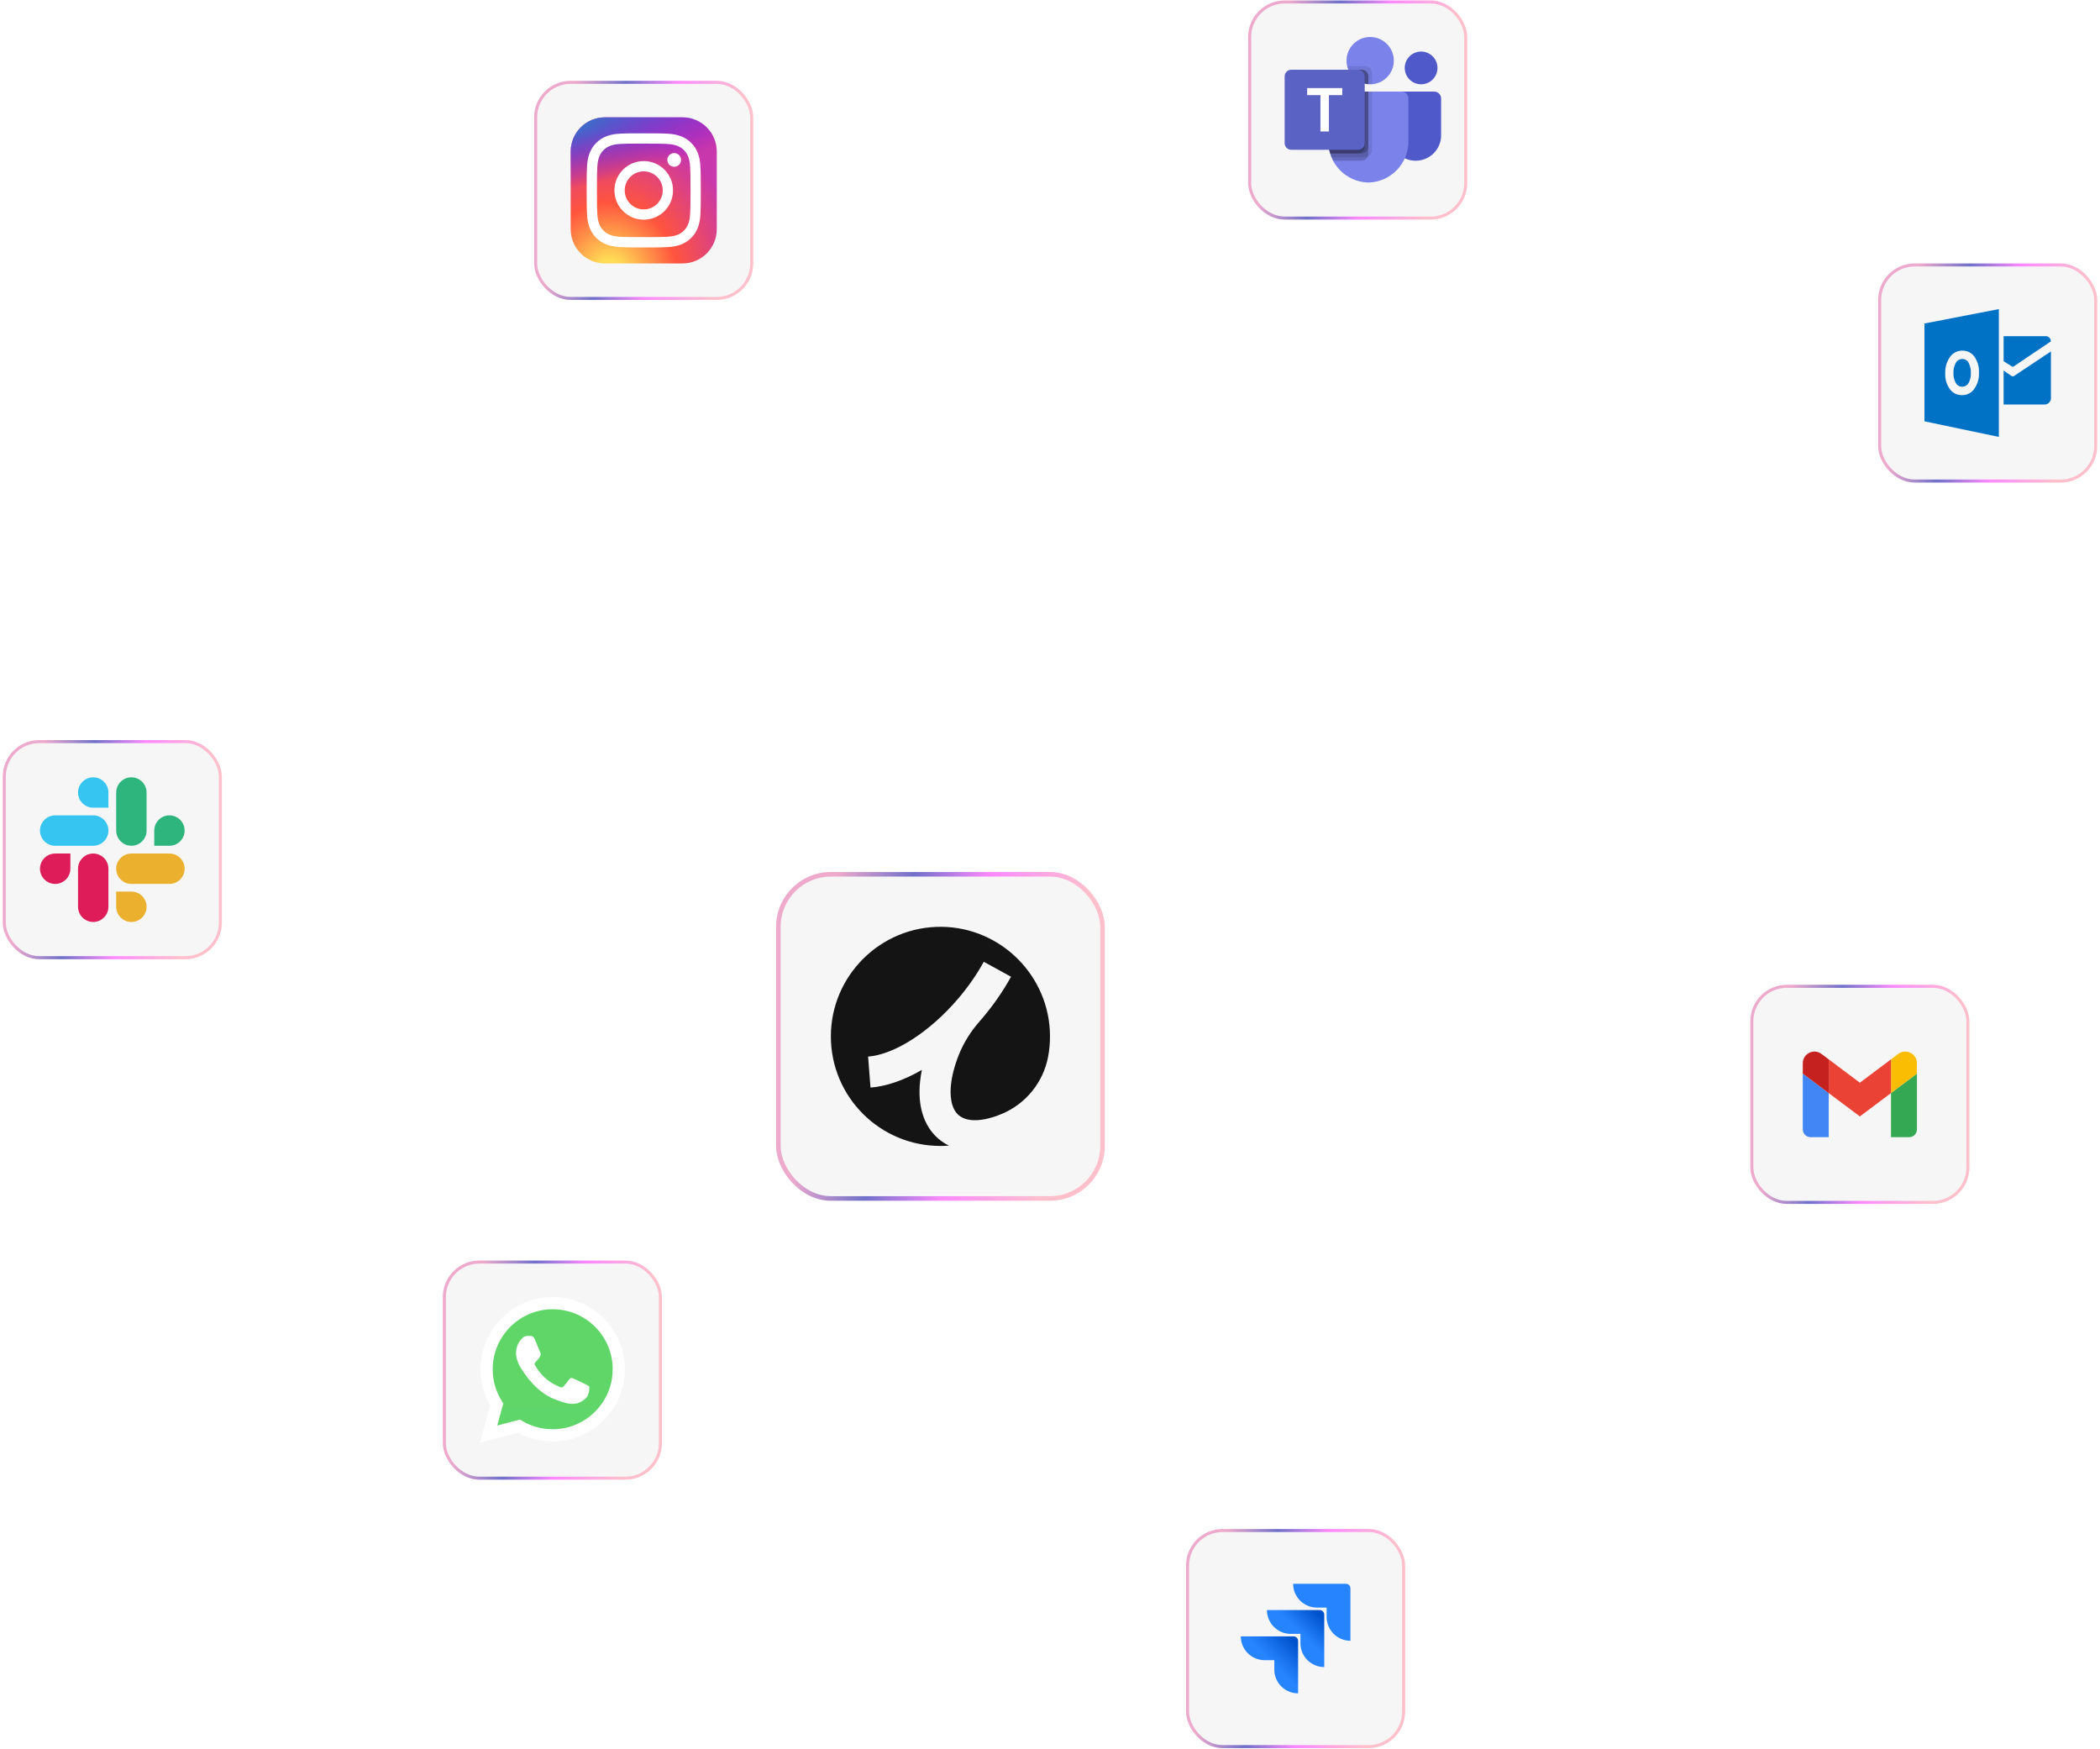 <svg width="460" height="383" viewBox="0 0 460 383" fill="none" xmlns="http://www.w3.org/2000/svg">
<rect x="0.935" y="162.433" width="47.333" height="47.333" rx="7.667" fill="#F6F6F6"/>
<rect x="0.935" y="162.433" width="47.333" height="47.333" rx="7.667" stroke="url(#paint0_linear_11850_8545)" stroke-width="0.667"/>
<g clip-path="url(#clip0_11850_8545)">
<path d="M15.414 190.28C15.414 192.112 13.92 193.609 12.087 193.609C10.254 193.609 8.758 192.112 8.758 190.28C8.758 188.447 10.255 186.95 12.087 186.95H15.414L15.414 190.28ZM17.091 190.28C17.091 188.447 18.588 186.95 20.421 186.95C22.253 186.95 23.75 188.447 23.75 190.28V198.613C23.75 200.446 22.253 201.943 20.421 201.943C18.588 201.943 17.091 200.446 17.091 198.613V190.28Z" fill="#DE1C59"/>
<path d="M20.421 176.914C18.588 176.914 17.091 175.419 17.091 173.586C17.091 171.754 18.588 170.257 20.421 170.257C22.253 170.257 23.75 171.754 23.75 173.587V176.914L20.421 176.914ZM20.421 178.591C22.253 178.591 23.75 180.088 23.75 181.92C23.75 183.753 22.253 185.249 20.421 185.249H12.087C10.254 185.249 8.758 183.753 8.758 181.92C8.758 180.088 10.255 178.591 12.087 178.591H20.421Z" fill="#35C5F0"/>
<path d="M33.789 181.92C33.789 180.088 35.283 178.591 37.116 178.591C38.949 178.591 40.445 180.088 40.445 181.92C40.445 183.753 38.949 185.249 37.116 185.249H33.789V181.92ZM32.112 181.92C32.112 183.753 30.615 185.249 28.782 185.249C26.95 185.249 25.453 183.753 25.453 181.92V173.586C25.453 171.754 26.95 170.257 28.782 170.257C30.615 170.257 32.112 171.754 32.112 173.587V181.92Z" fill="#2EB57D"/>
<path d="M28.782 195.286C30.615 195.286 32.112 196.781 32.112 198.613C32.112 200.446 30.615 201.943 28.782 201.943C26.95 201.943 25.453 200.446 25.453 198.613V195.286H28.782ZM28.782 193.609C26.95 193.609 25.453 192.112 25.453 190.28C25.453 188.447 26.95 186.95 28.782 186.95H37.116C38.949 186.95 40.445 188.447 40.445 190.28C40.445 192.112 38.949 193.609 37.116 193.609H28.782Z" fill="#EBB02E"/>
</g>
<rect x="97.333" y="276.433" width="47.333" height="47.333" rx="7.667" fill="#F6F6F6"/>
<rect x="97.333" y="276.433" width="47.333" height="47.333" rx="7.667" stroke="url(#paint1_linear_11850_8545)" stroke-width="0.667"/>
<g clip-path="url(#clip1_11850_8545)">
<path d="M105.8 299.908C105.799 302.597 106.501 305.222 107.837 307.536L105.672 315.442L113.763 313.321C116 314.539 118.508 315.177 121.056 315.177H121.062C129.474 315.177 136.32 308.333 136.324 299.92C136.326 295.844 134.74 292.011 131.858 289.127C128.977 286.243 125.145 284.654 121.062 284.652C112.65 284.652 105.803 291.496 105.8 299.908" fill="url(#paint2_linear_11850_8545)"/>
<path d="M105.258 299.904C105.257 302.689 105.985 305.408 107.368 307.805L105.125 315.994L113.506 313.797C115.815 315.056 118.415 315.72 121.061 315.721H121.067C129.78 315.721 136.873 308.63 136.877 299.916C136.878 295.693 135.235 291.722 132.251 288.735C129.266 285.748 125.297 284.102 121.067 284.1C112.353 284.1 105.261 291.19 105.258 299.904ZM110.249 307.392L109.936 306.895C108.62 304.804 107.926 302.387 107.927 299.905C107.93 292.662 113.824 286.769 121.072 286.769C124.582 286.771 127.881 288.139 130.362 290.622C132.843 293.105 134.209 296.405 134.208 299.915C134.204 307.158 128.31 313.051 121.067 313.051H121.062C118.704 313.05 116.391 312.417 114.374 311.22L113.894 310.935L108.921 312.239L110.249 307.392Z" fill="url(#paint3_linear_11850_8545)"/>
<path d="M117.121 293.297C116.825 292.639 116.514 292.626 116.232 292.614C116.002 292.604 115.738 292.605 115.475 292.605C115.212 292.605 114.784 292.704 114.422 293.099C114.06 293.495 113.039 294.45 113.039 296.394C113.039 298.337 114.455 300.215 114.652 300.479C114.85 300.742 117.385 304.858 121.4 306.442C124.737 307.757 125.416 307.496 126.14 307.43C126.864 307.364 128.477 306.475 128.806 305.552C129.136 304.63 129.136 303.839 129.037 303.674C128.938 303.509 128.675 303.411 128.28 303.213C127.885 303.016 125.943 302.06 125.58 301.928C125.218 301.796 124.955 301.731 124.692 302.126C124.428 302.521 123.672 303.411 123.441 303.674C123.211 303.938 122.98 303.971 122.585 303.773C122.19 303.575 120.918 303.159 119.408 301.813C118.234 300.766 117.441 299.473 117.211 299.077C116.98 298.682 117.186 298.468 117.384 298.271C117.562 298.094 117.779 297.81 117.977 297.58C118.174 297.349 118.24 297.184 118.372 296.921C118.503 296.657 118.437 296.427 118.339 296.229C118.24 296.031 117.472 294.078 117.121 293.297Z" fill="white"/>
</g>
<rect x="117.333" y="18.033" width="47.333" height="47.333" rx="7.667" fill="#F6F6F6"/>
<rect x="117.333" y="18.033" width="47.333" height="47.333" rx="7.667" stroke="url(#paint4_linear_11850_8545)" stroke-width="0.667"/>
<g clip-path="url(#clip2_11850_8545)">
<path d="M149.508 25.7H132.508C128.366 25.7 125.008 29.058 125.008 33.2V50.2C125.008 54.342 128.366 57.7 132.508 57.7H149.508C153.65 57.7 157.008 54.342 157.008 50.2V33.2C157.008 29.058 153.65 25.7 149.508 25.7Z" fill="url(#paint5_radial_11850_8545)"/>
<path d="M149.508 25.7H132.508C128.366 25.7 125.008 29.058 125.008 33.2V50.2C125.008 54.342 128.366 57.7 132.508 57.7H149.508C153.65 57.7 157.008 54.342 157.008 50.2V33.2C157.008 29.058 153.65 25.7 149.508 25.7Z" fill="url(#paint6_radial_11850_8545)"/>
<path d="M141.009 29.2C137.614 29.2 137.188 29.215 135.855 29.276C134.524 29.337 133.616 29.547 132.821 29.856C131.999 30.175 131.301 30.603 130.607 31.298C129.911 31.992 129.484 32.69 129.164 33.512C128.854 34.307 128.643 35.215 128.583 36.546C128.523 37.879 128.508 38.305 128.508 41.7C128.508 45.095 128.523 45.52 128.583 46.853C128.645 48.184 128.855 49.092 129.164 49.887C129.484 50.709 129.911 51.407 130.606 52.101C131.3 52.797 131.998 53.225 132.819 53.544C133.615 53.853 134.523 54.064 135.854 54.125C137.187 54.185 137.613 54.2 141.007 54.2C144.403 54.2 144.827 54.185 146.161 54.125C147.491 54.064 148.401 53.853 149.196 53.544C150.018 53.225 150.714 52.797 151.409 52.101C152.104 51.407 152.531 50.709 152.852 49.887C153.159 49.092 153.37 48.184 153.432 46.853C153.492 45.52 153.508 45.095 153.508 41.7C153.508 38.305 153.492 37.879 153.432 36.546C153.37 35.215 153.159 34.307 152.852 33.512C152.531 32.69 152.104 31.992 151.409 31.298C150.714 30.602 150.018 30.175 149.195 29.856C148.398 29.547 147.49 29.336 146.159 29.276C144.825 29.215 144.401 29.2 141.005 29.2H141.009ZM139.888 31.453C140.22 31.452 140.592 31.453 141.009 31.453C144.347 31.453 144.742 31.465 146.06 31.524C147.279 31.58 147.94 31.784 148.381 31.955C148.964 32.181 149.38 32.452 149.817 32.89C150.255 33.328 150.526 33.744 150.753 34.328C150.924 34.767 151.128 35.429 151.183 36.648C151.243 37.965 151.256 38.361 151.256 41.697C151.256 45.033 151.243 45.429 151.183 46.747C151.128 47.965 150.924 48.627 150.753 49.067C150.526 49.65 150.255 50.066 149.817 50.503C149.38 50.941 148.965 51.211 148.381 51.438C147.941 51.61 147.279 51.813 146.06 51.869C144.742 51.929 144.347 51.942 141.009 51.942C137.671 51.942 137.276 51.929 135.958 51.869C134.739 51.812 134.078 51.609 133.637 51.438C133.053 51.211 132.637 50.94 132.199 50.503C131.762 50.065 131.491 49.65 131.264 49.066C131.093 48.626 130.889 47.964 130.833 46.746C130.773 45.428 130.761 45.032 130.761 41.694C130.761 38.356 130.773 37.962 130.833 36.645C130.889 35.426 131.093 34.764 131.264 34.324C131.49 33.74 131.762 33.324 132.199 32.886C132.637 32.449 133.053 32.178 133.637 31.951C134.077 31.779 134.739 31.576 135.958 31.52C137.111 31.468 137.558 31.452 139.888 31.45V31.453ZM147.681 33.528C146.853 33.528 146.181 34.199 146.181 35.028C146.181 35.856 146.853 36.528 147.681 36.528C148.51 36.528 149.181 35.856 149.181 35.028C149.181 34.2 148.51 33.528 147.681 33.528V33.528ZM141.009 35.281C137.464 35.281 134.59 38.155 134.59 41.7C134.59 45.245 137.464 48.118 141.009 48.118C144.554 48.118 147.427 45.245 147.427 41.7C147.427 38.155 144.554 35.281 141.009 35.281H141.009ZM141.009 37.533C143.31 37.533 145.176 39.399 145.176 41.7C145.176 44.001 143.31 45.867 141.009 45.867C138.708 45.867 136.842 44.001 136.842 41.7C136.842 39.399 138.708 37.533 141.009 37.533Z" fill="white"/>
</g>
<rect x="273.732" y="0.433" width="47.333" height="47.333" rx="7.667" fill="#F6F6F6"/>
<rect x="273.732" y="0.433" width="47.333" height="47.333" rx="7.667" stroke="url(#paint7_linear_11850_8545)" stroke-width="0.667"/>
<g clip-path="url(#clip3_11850_8545)">
<path d="M305.307 20.057H314.161C314.997 20.057 315.675 20.735 315.675 21.572V29.636C315.675 32.71 313.183 35.202 310.109 35.202H310.083C307.009 35.203 304.516 32.711 304.516 29.637V20.849C304.516 20.745 304.536 20.642 304.576 20.546C304.616 20.45 304.674 20.362 304.747 20.289C304.821 20.215 304.908 20.157 305.004 20.117C305.1 20.077 305.203 20.057 305.307 20.057Z" fill="#5059C9"/>
<path d="M311.29 18.463C313.271 18.463 314.877 16.857 314.877 14.876C314.877 12.895 313.271 11.289 311.29 11.289C309.309 11.289 307.703 12.895 307.703 14.876C307.703 16.857 309.309 18.463 311.29 18.463Z" fill="#5059C9"/>
<path d="M300.134 18.463C302.996 18.463 305.316 16.143 305.316 13.281C305.316 10.42 302.996 8.1 300.134 8.1C297.273 8.1 294.953 10.42 294.953 13.281C294.953 16.143 297.273 18.463 300.134 18.463Z" fill="#7B83EB"/>
<path d="M307.039 20.057H292.425C291.598 20.077 290.944 20.763 290.963 21.59V30.788C290.848 35.748 294.772 39.864 299.732 39.985C304.691 39.864 308.615 35.748 308.5 30.788V21.59C308.519 20.763 307.865 20.077 307.039 20.057Z" fill="#7B83EB"/>
<path opacity="0.1" d="M300.527 20.057V32.946C300.525 33.235 300.438 33.517 300.276 33.757C300.114 33.997 299.886 34.184 299.618 34.294C299.444 34.367 299.257 34.405 299.068 34.405H291.663C291.559 34.142 291.464 33.879 291.384 33.608C291.105 32.693 290.962 31.742 290.961 30.786V21.587C290.942 20.762 291.595 20.077 292.42 20.057L300.527 20.057Z" fill="black"/>
<path opacity="0.2" d="M299.729 20.057V33.743C299.729 33.932 299.692 34.12 299.618 34.294C299.508 34.561 299.321 34.79 299.082 34.951C298.842 35.113 298.56 35.2 298.271 35.202H292.037C291.902 34.939 291.774 34.676 291.663 34.405C291.556 34.145 291.463 33.879 291.384 33.608C291.105 32.693 290.962 31.742 290.961 30.786V21.587C290.942 20.762 291.595 20.077 292.42 20.057L299.729 20.057Z" fill="black"/>
<path opacity="0.2" d="M299.73 20.057V32.149C299.724 32.952 299.074 33.602 298.271 33.608H291.384C291.105 32.693 290.962 31.742 290.961 30.786V21.587C290.942 20.762 291.595 20.077 292.42 20.057L299.73 20.057Z" fill="black"/>
<path opacity="0.2" d="M298.933 20.057V32.149C298.926 32.952 298.277 33.602 297.474 33.608H291.384C291.105 32.693 290.962 31.742 290.961 30.786V21.587C290.942 20.762 291.595 20.077 292.42 20.057L298.933 20.057Z" fill="black"/>
<path opacity="0.1" d="M300.53 15.936V18.447C300.395 18.455 300.267 18.463 300.132 18.463C299.996 18.463 299.868 18.455 299.733 18.447C299.464 18.429 299.197 18.386 298.936 18.319C298.14 18.131 297.4 17.757 296.777 17.227C296.153 16.698 295.664 16.029 295.349 15.274C295.239 15.017 295.153 14.75 295.094 14.477H299.071C299.876 14.48 300.527 15.131 300.53 15.936Z" fill="black"/>
<path opacity="0.2" d="M299.736 16.733V18.447C299.467 18.429 299.2 18.386 298.939 18.319C298.143 18.131 297.403 17.756 296.779 17.227C296.156 16.698 295.667 16.029 295.352 15.274H298.277C299.081 15.277 299.732 15.928 299.736 16.733Z" fill="black"/>
<path opacity="0.2" d="M299.736 16.733V18.447C299.467 18.429 299.2 18.386 298.939 18.319C298.143 18.131 297.403 17.756 296.779 17.227C296.156 16.698 295.667 16.029 295.352 15.274H298.277C299.081 15.277 299.732 15.928 299.736 16.733Z" fill="black"/>
<path opacity="0.2" d="M298.939 16.733V18.319C298.143 18.131 297.403 17.756 296.78 17.227C296.156 16.698 295.667 16.029 295.352 15.274H297.48C298.284 15.277 298.936 15.928 298.939 16.733Z" fill="black"/>
<path d="M282.86 15.274H297.474C298.281 15.274 298.935 15.928 298.935 16.735V31.35C298.935 32.157 298.281 32.811 297.474 32.811H282.86C282.053 32.811 281.398 32.157 281.398 31.35V16.735C281.398 15.928 282.053 15.274 282.86 15.274Z" fill="url(#paint8_linear_11850_8545)"/>
<path d="M294.019 20.836H291.097V28.792H289.236V20.836H286.328V19.293H294.019V20.836Z" fill="white"/>
</g>
<g filter="url(#filter0_dddd_11850_8545)">
<rect x="190" y="135" width="72" height="72" rx="12" fill="#F6F6F6"/>
<rect x="190.5" y="135.5" width="71" height="71" rx="11.5" stroke="url(#paint9_linear_11850_8545)"/>
<path d="M250 170.938C250.004 172.474 249.863 173.976 249.591 175.433C248.544 181.04 244.722 185.768 239.461 187.972C239.439 187.981 239.416 187.991 239.394 187.999C235.251 189.722 231.826 189.818 229.999 188.26C228.128 186.663 228.127 183.497 228.293 181.751C228.489 179.698 229.09 177.4 230.044 175.008C231.108 172.34 232.662 169.898 234.555 167.737C234.721 167.548 234.885 167.357 235.049 167.165C237.555 164.226 239.714 161.121 241.463 157.934L235.494 154.659C233.968 157.44 232.075 160.161 229.869 162.748C223.679 170.004 215.942 174.981 210.155 175.429L210.681 182.217C214.14 181.949 218.008 180.615 221.933 178.345C221.741 179.284 221.602 180.207 221.516 181.108C221.279 183.595 221.46 185.872 222.055 187.871C222.73 190.147 223.917 192.02 225.582 193.44C226.273 194.03 227.038 194.528 227.865 194.929C227.249 194.976 226.627 195 225.999 195C212.746 195 202 184.254 202 171C202 157.747 212.843 146.903 226.18 147.001C239.286 147.097 249.967 157.832 250 170.938Z" fill="#141414"/>
</g>
<rect x="260.13" y="335.233" width="47.333" height="47.333" rx="7.667" fill="#F6F6F6"/>
<rect x="260.13" y="335.233" width="47.333" height="47.333" rx="7.667" stroke="url(#paint10_linear_11850_8545)" stroke-width="0.667"/>
<path d="M294.812 346.9H283.258C283.258 349.78 285.589 352.112 288.47 352.112H290.595V354.168C290.595 357.048 292.927 359.38 295.807 359.38V347.894C295.806 347.631 295.702 347.378 295.515 347.191C295.329 347.005 295.076 346.9 294.812 346.9Z" fill="#2684FF"/>
<path d="M289.078 352.66H277.523C277.523 355.54 279.855 357.872 282.734 357.872H284.86V359.928C284.86 362.808 287.192 365.14 290.072 365.14V353.654C290.072 353.39 289.967 353.138 289.781 352.951C289.594 352.765 289.342 352.66 289.078 352.66Z" fill="url(#paint11_linear_11850_8545)"/>
<path d="M283.352 358.419H271.797C271.797 361.3 274.128 363.631 277.009 363.631H279.134V365.689C279.134 368.569 281.466 370.9 284.346 370.9V359.415C284.345 359.151 284.241 358.898 284.054 358.712C283.868 358.525 283.615 358.42 283.352 358.419Z" fill="url(#paint12_linear_11850_8545)"/>
<rect x="411.732" y="58.033" width="47.333" height="47.333" rx="7.667" fill="#F6F6F6"/>
<rect x="411.732" y="58.033" width="47.333" height="47.333" rx="7.667" stroke="url(#paint13_linear_11850_8545)" stroke-width="0.667"/>
<path d="M438.883 73.637V79.114L440.799 80.319C440.868 80.334 440.94 80.334 441.009 80.319L449.247 74.765C449.241 74.496 449.142 74.236 448.968 74.031C448.793 73.826 448.553 73.686 448.288 73.637H438.883Z" fill="#0072C6"/>
<path d="M438.886 81.157L440.633 82.357C440.715 82.407 440.809 82.433 440.904 82.433C441 82.433 441.094 82.407 441.176 82.357C440.876 82.538 449.249 76.979 449.249 76.979V87.045C449.271 87.249 449.248 87.455 449.182 87.649C449.115 87.844 449.007 88.021 448.866 88.169C448.724 88.317 448.551 88.432 448.36 88.507C448.169 88.581 447.964 88.613 447.759 88.6H438.885L438.886 81.157ZM429.842 78.632C429.552 78.631 429.266 78.708 429.016 78.855C428.767 79.003 428.561 79.215 428.422 79.47C428.042 80.145 427.86 80.914 427.896 81.688C427.856 82.46 428.039 83.228 428.422 83.9C428.56 84.144 428.761 84.348 429.003 84.49C429.245 84.632 429.52 84.709 429.801 84.711C430.082 84.713 430.358 84.641 430.603 84.503C430.847 84.364 431.051 84.164 431.193 83.922C431.572 83.253 431.751 82.49 431.708 81.722C431.751 80.93 431.578 80.142 431.208 79.441C431.075 79.195 430.878 78.989 430.637 78.847C430.397 78.704 430.122 78.63 429.842 78.632Z" fill="#0072C6"/>
<path d="M421.547 70.855V92.282L437.847 95.7V67.7L421.547 70.855ZM432.455 85.191C432.15 85.621 431.745 85.97 431.274 86.207C430.803 86.444 430.282 86.563 429.755 86.552C429.241 86.561 428.733 86.446 428.273 86.216C427.814 85.987 427.416 85.65 427.115 85.234C426.4 84.236 426.043 83.026 426.1 81.8C426.039 80.514 426.403 79.243 427.136 78.184C427.445 77.746 427.857 77.391 428.335 77.15C428.814 76.908 429.344 76.788 429.88 76.8C430.39 76.79 430.894 76.905 431.349 77.136C431.804 77.366 432.196 77.704 432.49 78.121C433.197 79.141 433.549 80.365 433.49 81.605C433.552 82.882 433.188 84.144 432.455 85.191Z" fill="#0072C6"/>
<rect x="383.732" y="216.033" width="47.333" height="47.333" rx="7.667" fill="#F6F6F6"/>
<rect x="383.732" y="216.033" width="47.333" height="47.333" rx="7.667" stroke="url(#paint14_linear_11850_8545)" stroke-width="0.667"/>
<g clip-path="url(#clip4_11850_8545)">
<path d="M396.603 249.08H400.58V239.421L394.898 235.159V247.375C394.898 248.318 395.663 249.08 396.603 249.08Z" fill="#4285F4"/>
<path d="M414.219 249.08H418.196C419.139 249.08 419.901 248.316 419.901 247.375V235.159L414.219 239.421" fill="#34A853"/>
<path d="M414.219 232.034V239.421L419.901 235.16V232.887C419.901 230.779 417.494 229.577 415.81 230.841" fill="#FBBC04"/>
<path d="M400.578 239.421V232.034L407.396 237.148L414.214 232.034V239.421L407.396 244.534" fill="#EA4335"/>
<path d="M394.898 232.887V235.159L400.58 239.421V232.034L398.989 230.841C397.302 229.577 394.898 230.779 394.898 232.887Z" fill="#C5221F"/>
</g>
<defs>
<filter id="filter0_dddd_11850_8545" x="168" y="133" width="99" height="116" filterUnits="userSpaceOnUse" color-interpolation-filters="sRGB">
<feFlood flood-opacity="0" result="BackgroundImageFix"/>
<feColorMatrix in="SourceAlpha" type="matrix" values="0 0 0 0 0 0 0 0 0 0 0 0 0 0 0 0 0 0 127 0" result="hardAlpha"/>
<feOffset dx="-1" dy="2"/>
<feGaussianBlur stdDeviation="2"/>
<feColorMatrix type="matrix" values="0 0 0 0 0.502 0 0 0 0 0.765 0 0 0 0 0.953 0 0 0 0.1 0"/>
<feBlend mode="normal" in2="BackgroundImageFix" result="effect1_dropShadow_11850_8545"/>
<feColorMatrix in="SourceAlpha" type="matrix" values="0 0 0 0 0 0 0 0 0 0 0 0 0 0 0 0 0 0 127 0" result="hardAlpha"/>
<feOffset dx="-3" dy="7"/>
<feGaussianBlur stdDeviation="4"/>
<feColorMatrix type="matrix" values="0 0 0 0 0.502 0 0 0 0 0.765 0 0 0 0 0.953 0 0 0 0.09 0"/>
<feBlend mode="normal" in2="effect1_dropShadow_11850_8545" result="effect2_dropShadow_11850_8545"/>
<feColorMatrix in="SourceAlpha" type="matrix" values="0 0 0 0 0 0 0 0 0 0 0 0 0 0 0 0 0 0 127 0" result="hardAlpha"/>
<feOffset dx="-6" dy="17"/>
<feGaussianBlur stdDeviation="5.5"/>
<feColorMatrix type="matrix" values="0 0 0 0 0.502 0 0 0 0 0.765 0 0 0 0 0.953 0 0 0 0.05 0"/>
<feBlend mode="normal" in2="effect2_dropShadow_11850_8545" result="effect3_dropShadow_11850_8545"/>
<feColorMatrix in="SourceAlpha" type="matrix" values="0 0 0 0 0 0 0 0 0 0 0 0 0 0 0 0 0 0 127 0" result="hardAlpha"/>
<feOffset dx="-10" dy="30"/>
<feGaussianBlur stdDeviation="6"/>
<feColorMatrix type="matrix" values="0 0 0 0 0.502 0 0 0 0 0.765 0 0 0 0 0.953 0 0 0 0.01 0"/>
<feBlend mode="normal" in2="effect3_dropShadow_11850_8545" result="effect4_dropShadow_11850_8545"/>
<feBlend mode="normal" in="SourceGraphic" in2="effect4_dropShadow_11850_8545" result="shape"/>
</filter>
<linearGradient id="paint0_linear_11850_8545" x1="39.671" y1="210.1" x2="3.081" y2="204.538" gradientUnits="userSpaceOnUse">
<stop stop-color="#FFC0CB"/>
<stop offset="0.399" stop-color="#FE8AFE"/>
<stop offset="0.699" stop-color="#7070CA"/>
<stop offset="1" stop-color="#EEAACC"/>
</linearGradient>
<linearGradient id="paint1_linear_11850_8545" x1="136.07" y1="324.1" x2="99.479" y2="318.538" gradientUnits="userSpaceOnUse">
<stop stop-color="#FFC0CB"/>
<stop offset="0.399" stop-color="#FE8AFE"/>
<stop offset="0.699" stop-color="#7070CA"/>
<stop offset="1" stop-color="#EEAACC"/>
</linearGradient>
<linearGradient id="paint2_linear_11850_8545" x1="1638.28" y1="3363.66" x2="1638.28" y2="284.652" gradientUnits="userSpaceOnUse">
<stop stop-color="#1FAF38"/>
<stop offset="1" stop-color="#60D669"/>
</linearGradient>
<linearGradient id="paint3_linear_11850_8545" x1="1692.72" y1="3473.52" x2="1692.72" y2="284.1" gradientUnits="userSpaceOnUse">
<stop stop-color="#F9F9F9"/>
<stop offset="1" stop-color="white"/>
</linearGradient>
<linearGradient id="paint4_linear_11850_8545" x1="156.07" y1="65.7" x2="119.479" y2="60.138" gradientUnits="userSpaceOnUse">
<stop stop-color="#FFC0CB"/>
<stop offset="0.399" stop-color="#FE8AFE"/>
<stop offset="0.699" stop-color="#7070CA"/>
<stop offset="1" stop-color="#EEAACC"/>
</linearGradient>
<radialGradient id="paint5_radial_11850_8545" cx="0" cy="0" r="1" gradientUnits="userSpaceOnUse" gradientTransform="translate(133.508 60.165) rotate(-90) scale(31.714 29.497)">
<stop stop-color="#FFDD55"/>
<stop offset="0.1" stop-color="#FFDD55"/>
<stop offset="0.5" stop-color="#FF543E"/>
<stop offset="1" stop-color="#C837AB"/>
</radialGradient>
<radialGradient id="paint6_radial_11850_8545" cx="0" cy="0" r="1" gradientUnits="userSpaceOnUse" gradientTransform="translate(119.648 28.005) rotate(78.681) scale(14.177 58.436)">
<stop stop-color="#3771C8"/>
<stop offset="0.128" stop-color="#3771C8"/>
<stop offset="1" stop-color="#6600FF" stop-opacity="0"/>
</radialGradient>
<linearGradient id="paint7_linear_11850_8545" x1="312.468" y1="48.1" x2="275.878" y2="42.538" gradientUnits="userSpaceOnUse">
<stop stop-color="#FFC0CB"/>
<stop offset="0.399" stop-color="#FE8AFE"/>
<stop offset="0.699" stop-color="#7070CA"/>
<stop offset="1" stop-color="#EEAACC"/>
</linearGradient>
<linearGradient id="paint8_linear_11850_8545" x1="586.045" y1="-98.891" x2="1730.43" y2="1883.11" gradientUnits="userSpaceOnUse">
<stop stop-color="#5A62C3"/>
<stop offset="0.5" stop-color="#4D55BD"/>
<stop offset="1" stop-color="#3940AB"/>
</linearGradient>
<linearGradient id="paint9_linear_11850_8545" x1="248.605" y1="207" x2="193.719" y2="198.657" gradientUnits="userSpaceOnUse">
<stop stop-color="#FFC0CB"/>
<stop offset="0.399" stop-color="#FE8AFE"/>
<stop offset="0.699" stop-color="#7070CA"/>
<stop offset="1" stop-color="#EEAACC"/>
</linearGradient>
<linearGradient id="paint10_linear_11850_8545" x1="298.867" y1="382.9" x2="262.276" y2="377.338" gradientUnits="userSpaceOnUse">
<stop stop-color="#FFC0CB"/>
<stop offset="0.399" stop-color="#FE8AFE"/>
<stop offset="0.699" stop-color="#7070CA"/>
<stop offset="1" stop-color="#EEAACC"/>
</linearGradient>
<linearGradient id="paint11_linear_11850_8545" x1="289.832" y1="352.673" x2="284.916" y2="357.742" gradientUnits="userSpaceOnUse">
<stop offset="0.176" stop-color="#0052CC"/>
<stop offset="1" stop-color="#2684FF"/>
</linearGradient>
<linearGradient id="paint12_linear_11850_8545" x1="284.438" y1="358.464" x2="278.754" y2="363.994" gradientUnits="userSpaceOnUse">
<stop offset="0.176" stop-color="#0052CC"/>
<stop offset="1" stop-color="#2684FF"/>
</linearGradient>
<linearGradient id="paint13_linear_11850_8545" x1="450.468" y1="105.7" x2="413.878" y2="100.138" gradientUnits="userSpaceOnUse">
<stop stop-color="#FFC0CB"/>
<stop offset="0.399" stop-color="#FE8AFE"/>
<stop offset="0.699" stop-color="#7070CA"/>
<stop offset="1" stop-color="#EEAACC"/>
</linearGradient>
<linearGradient id="paint14_linear_11850_8545" x1="422.468" y1="263.7" x2="385.878" y2="258.138" gradientUnits="userSpaceOnUse">
<stop stop-color="#FFC0CB"/>
<stop offset="0.399" stop-color="#FE8AFE"/>
<stop offset="0.699" stop-color="#7070CA"/>
<stop offset="1" stop-color="#EEAACC"/>
</linearGradient>
<clipPath id="clip0_11850_8545">
<rect width="32" height="32" fill="white" transform="translate(8.602 170.1)"/>
</clipPath>
<clipPath id="clip1_11850_8545">
<rect width="31.752" height="32" fill="white" transform="translate(105.125 284.1)"/>
</clipPath>
<clipPath id="clip2_11850_8545">
<rect width="32" height="32" fill="white" transform="translate(125 25.7)"/>
</clipPath>
<clipPath id="clip3_11850_8545">
<rect width="34.28" height="32" fill="white" transform="translate(281.398 8.1)"/>
</clipPath>
<clipPath id="clip4_11850_8545">
<rect width="32" height="32" fill="white" transform="translate(391.398 223.7)"/>
</clipPath>
</defs>
</svg>
